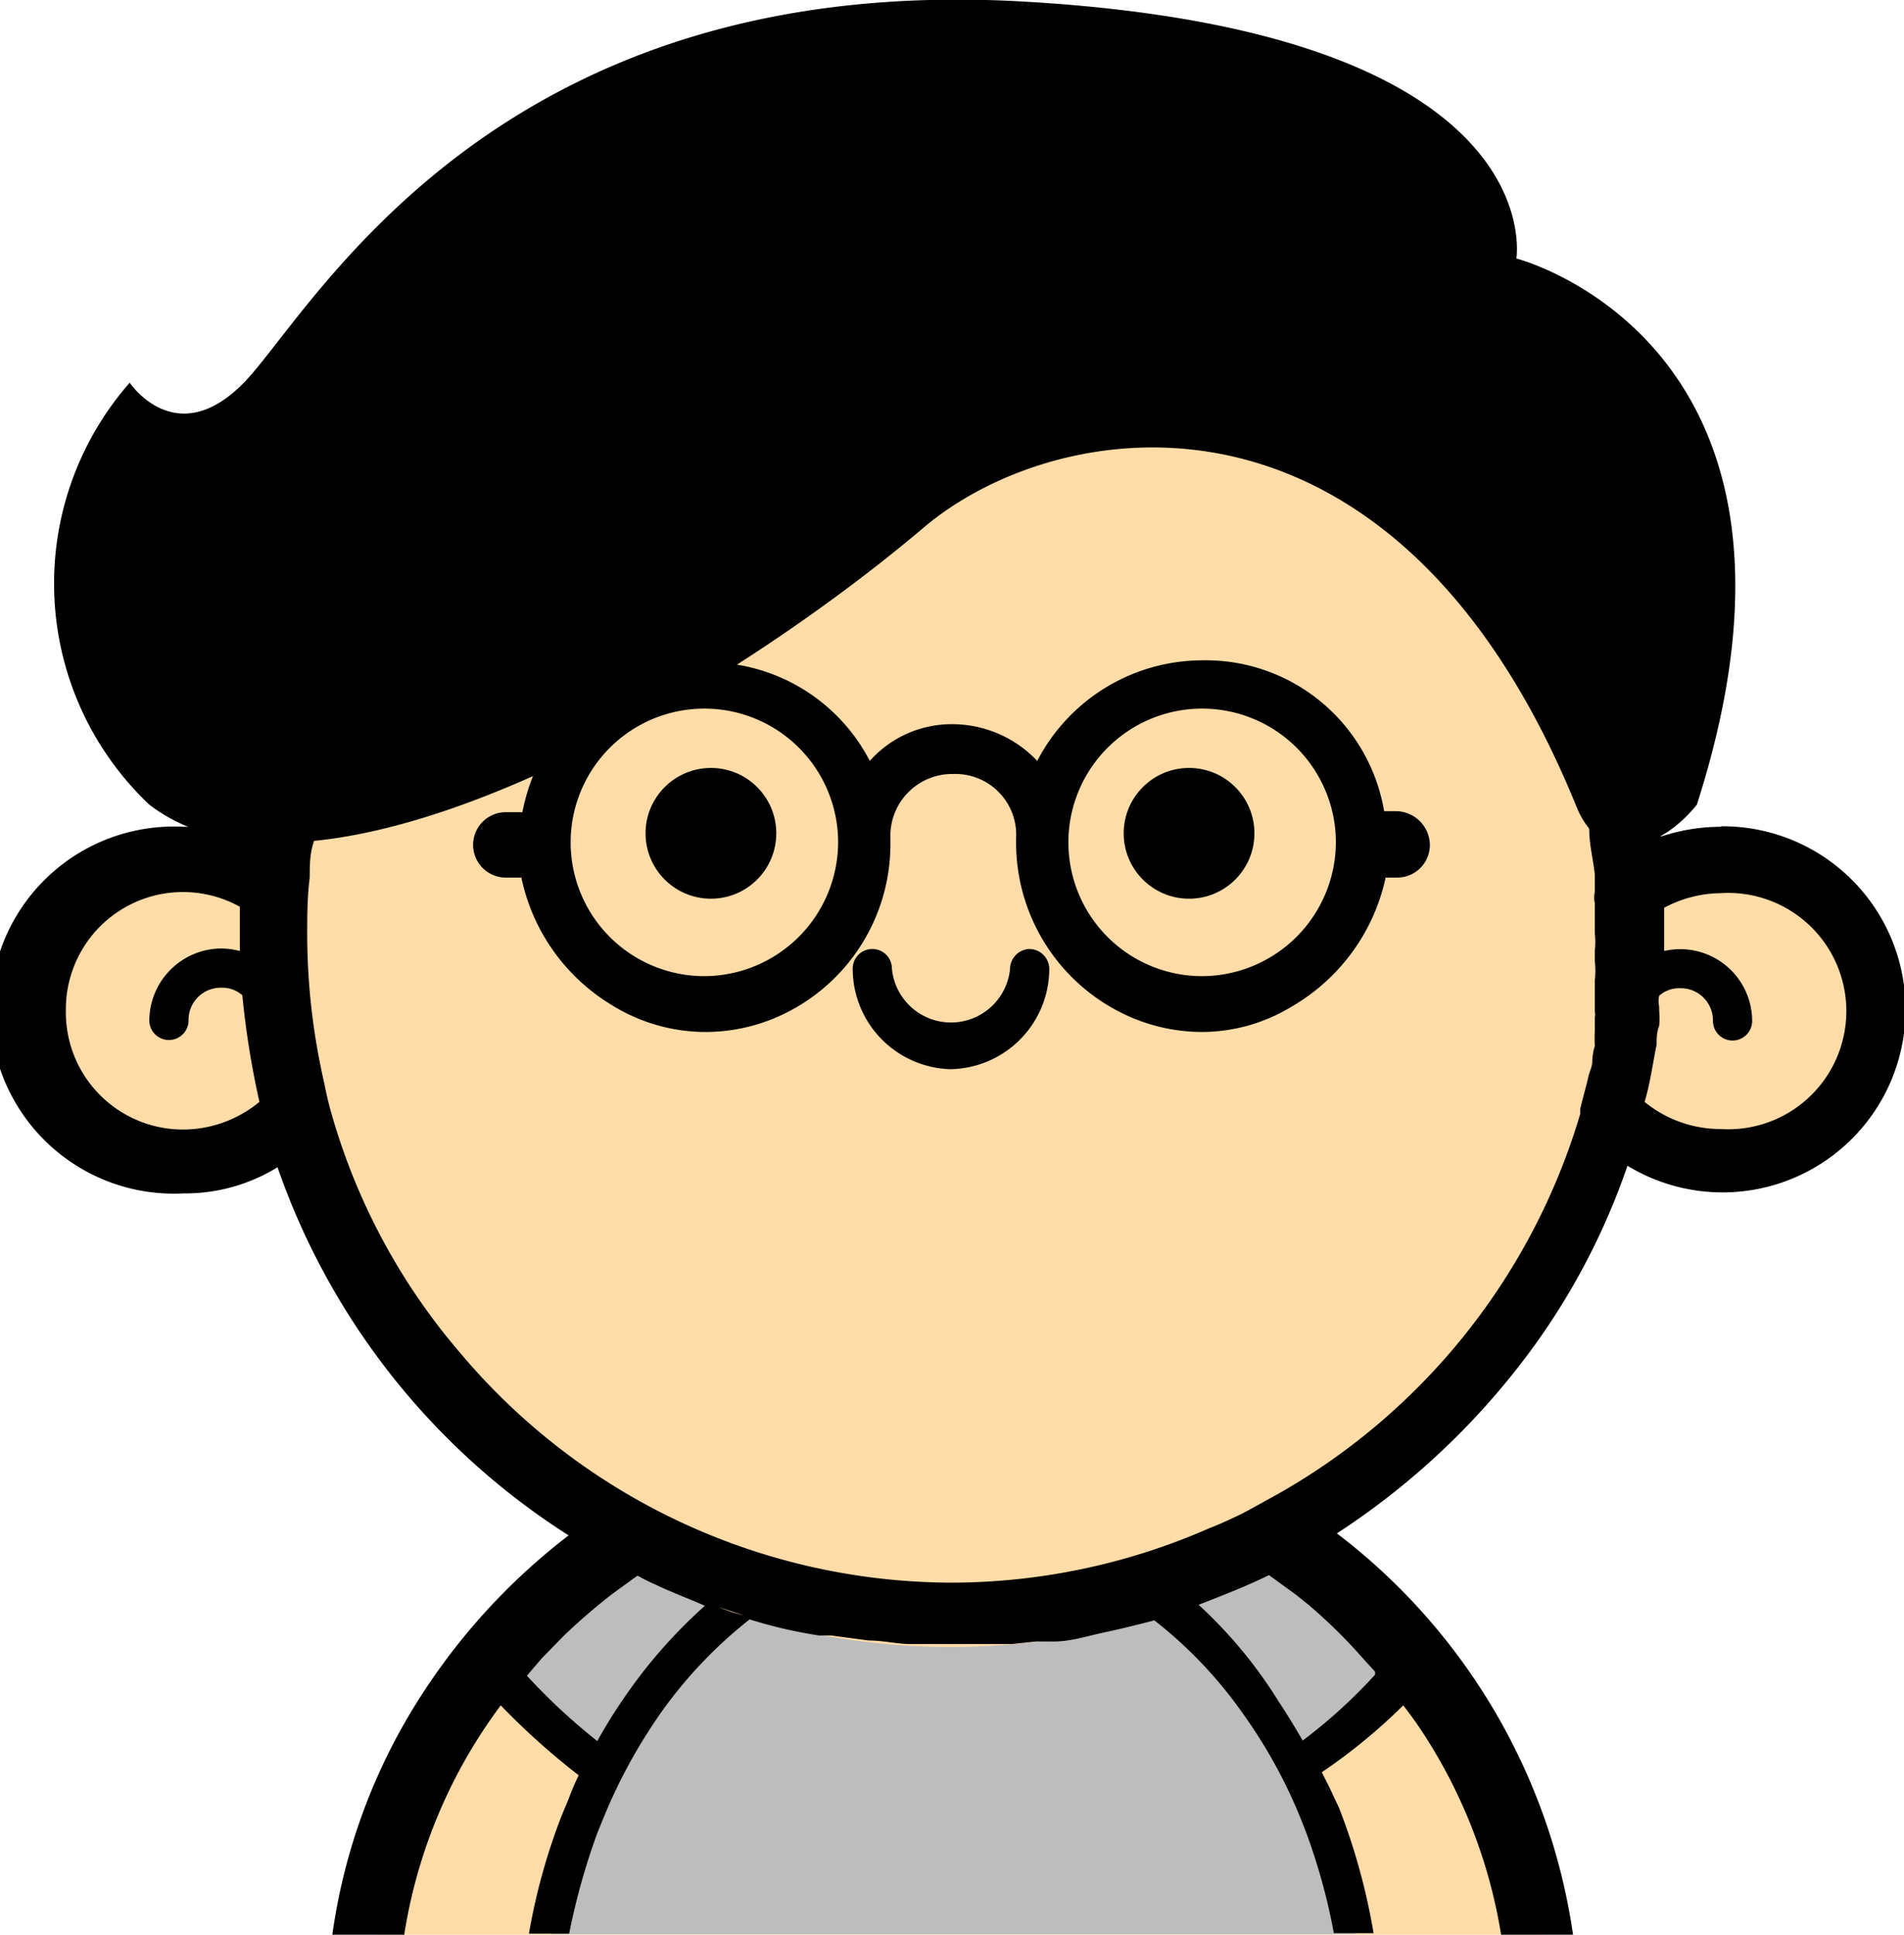 <svg id="Capa_1" data-name="Capa 1" xmlns="http://www.w3.org/2000/svg" viewBox="0 0 37.87 38.47"><title>avatars_kawai_07</title><path d="M43.44,28.15a3,3,0,0,1-5.21,2,13.56,13.56,0,0,1-6.67,8.41,11.34,11.34,0,0,1,5.24,8H13.57a11.36,11.36,0,0,1,5.21-8,13.6,13.6,0,0,1-4.63-4.06L14,34.38a4.57,4.57,0,0,1-.29-.42c-.08-.11-.13-.24-.21-.34l-.08-.16c-.05-.07-.1-.18-.15-.26A.87.87,0,0,1,13.2,33c0-.13-.13-.23-.18-.36a2.1,2.1,0,0,1-.18-.37v0l-.08-.21c-.1-.21-.18-.42-.26-.63s-.08-.18-.1-.28a1.31,1.31,0,0,1-.11-.29c0-.16-.08-.29-.13-.44s-.06-.18-.08-.26l-.1.1a2.9,2.9,0,0,1-2.11.89,3,3,0,1,1,1.68-5.45l.12.08c0-.17,0-.36.05-.55a1.58,1.58,0,0,0,0-.31v-.07a2.52,2.52,0,0,1,0-.37c.05-.29.11-.57.16-.86s.08-.29.1-.44.05-.21.08-.34.05-.24.08-.34.13-.39.18-.6.13-.39.21-.6a.41.41,0,0,1,.05-.18c.08-.21.18-.44.26-.68A2.92,2.92,0,0,1,13,20.1l.16-.33c.05-.11.1-.24.15-.34s.11-.21.16-.34a2.16,2.16,0,0,1,.16-.34c0-.13.1-.23.15-.34s.13-.21.18-.31.11-.18.16-.29c.21-.36.42-.73.65-1.07a1.75,1.75,0,0,0,.16-.2,17.49,17.49,0,0,1,2.32-2.76c.07-.08.18-.16.26-.24l.18-.15L18.2,13a1.6,1.6,0,0,1,.19-.16l.2-.15.29-.21.29-.21c.1-.08.2-.13.31-.21l.21-.13.36-.21.29-.15.31-.16A2.26,2.26,0,0,1,21,11.2l.55-.24.73-.26.26-.08.59-.15a.69.69,0,0,1,.24-.05,3.82,3.82,0,0,1,.57-.11l.21,0,.31,0a5.62,5.62,0,0,1,.71,0c.32,0,.63,0,.94,0h.1a5.22,5.22,0,0,1,.69.11l.54.12.37.1c3.92,1.12,7.23,4.63,9.13,8.73.28.62.54,1.27.78,1.93a16.74,16.74,0,0,1,.84,3.63c.05.3.08.6.1.9a2.92,2.92,0,0,1,1.79-.6,3.17,3.17,0,0,1,1.2.23A3,3,0,0,1,43.44,28.15Z" transform="translate(-6.09 -8.09)" fill="#ffdca8"/><path d="M31.93,43.26a10.55,10.55,0,0,1,.47,1h0a12.88,12.88,0,0,1,.65,2.29h-16a13.22,13.22,0,0,1,.66-2.32,10.45,10.45,0,0,1,.44-1,4,4,0,0,1-1.85-1.56,2.61,2.61,0,0,1,.27-.31c.09-.12.2-.24.3-.36a10.92,10.92,0,0,1,1.91-1.62l.31.14a9.47,9.47,0,0,0,1,.43,8.51,8.51,0,0,0,.85.29,14.06,14.06,0,0,0,4.07.6,13.77,13.77,0,0,0,4-.6,8.69,8.69,0,0,0,.86-.29,13.4,13.4,0,0,0,1.4-.6l.44.32.11.08a1.09,1.09,0,0,1,.22.17s0,0,0,0,0,0,0,0l.06.06.16.12a.7.7,0,0,1,.16.14.64.64,0,0,1,.15.14c.19.18.38.37.55.56a1.64,1.64,0,0,1,.21.25.1.1,0,0,1,.06.05l.21.25v0A4.06,4.06,0,0,1,31.93,43.26Z" transform="translate(-6.09 -8.09)" fill="#bdbdbd"/><path d="M40.31,24.53a3.77,3.77,0,0,0-1.17.19h0a.07.07,0,0,0-.06,0c-.91-7.32-6.82-15.23-14-15.23S11.9,17.42,11,24.74a3.9,3.9,0,0,0-1.14-.21H9.74a3.65,3.65,0,1,0,0,7.29,3.51,3.51,0,0,0,1.87-.52,14.18,14.18,0,0,0,5.79,7.32,12.59,12.59,0,0,0-3.2,3.62,11.76,11.76,0,0,0-1.5,4.32h1.43A10.26,10.26,0,0,1,16.05,42a14.3,14.3,0,0,0,1.55,1.39,4.73,4.73,0,0,0-.2.47l-.13.31a12.27,12.27,0,0,0-.66,2.37h.8a13.45,13.45,0,0,1,.56-2l.13-.32a10.6,10.6,0,0,1,1.14-2.08A8.92,8.92,0,0,1,21,40.29l0,0a9.21,9.21,0,0,0,1.38.32l.1,0,.14,0,.75.1c.26,0,.52.06.78.07l.82,0h.63l.44,0h.18l.47-.05.36,0c.34,0,.67-.11,1-.18s.65-.15,1-.24l0,0a8.65,8.65,0,0,1,1.78,1.88A10,10,0,0,1,32,44.35l.07.18h0a12.12,12.12,0,0,1,.55,2h.79a12.61,12.61,0,0,0-.69-2.5l-.1-.21c-.08-.18-.16-.33-.24-.49A11.33,11.33,0,0,0,34,42a8,8,0,0,1,.49.7,10.36,10.36,0,0,1,1.46,3.88h1.43a12.22,12.22,0,0,0-4.7-8,14.8,14.8,0,0,0,3.49-3.16,13.68,13.68,0,0,0,2.29-4.15,3.64,3.64,0,1,0,1.87-6.75ZM38.8,30c.11-.36.16-.75.24-1.14,0-.13,0-.24.05-.37a1.56,1.56,0,0,0,0-.31v-.08a.47.47,0,0,1,0-.21.6.6,0,0,1,.42-.15.64.64,0,0,1,.65.65.39.39,0,1,0,.78,0A1.43,1.43,0,0,0,39.19,27v-.86a2.42,2.42,0,0,1,1.12-.29,2.35,2.35,0,1,1,0,4.69A2.39,2.39,0,0,1,38.8,30ZM7.4,28.18a2.33,2.33,0,0,1,3.46-2.06V27a1.57,1.57,0,0,0-.37-.05,1.44,1.44,0,0,0-1.43,1.43.39.39,0,1,0,.78,0,.64.64,0,0,1,.65-.65.6.6,0,0,1,.42.15A17.21,17.21,0,0,0,11.25,30a2.39,2.39,0,0,1-1.51.55A2.33,2.33,0,0,1,7.4,28.18ZM18.49,41.87c-.18.26-.36.55-.52.84a12.06,12.06,0,0,1-1.4-1.3l0,0,.3-.35.44-.45a12.41,12.41,0,0,1,.95-.82l.51-.37a3.59,3.59,0,0,0,.34.17c.33.16.69.29,1,.43A10,10,0,0,0,18.49,41.87Zm1.9-1.82.25.08.25.08A3.26,3.26,0,0,1,20.39,40.05Zm4.66-.49A12.81,12.81,0,0,1,15.25,35h0a12.58,12.58,0,0,1-2.53-4.64,7.05,7.05,0,0,1-.18-.73,13.26,13.26,0,0,1-.34-2.92c0-.39,0-.78.05-1.17,0-.24,0-.47.08-.71A19,19,0,0,1,16,16c2.57-3.36,5.78-5.21,9-5.21s6.49,1.85,9,5.21a19.38,19.38,0,0,1,2.7,4.9,17,17,0,0,1,1,3.69c0,.3.08.59.11.89,0,.1,0,.24,0,.34a.58.58,0,0,0,0,.23v.6a1.38,1.38,0,0,1,0,.34v.21a1.71,1.71,0,0,1,0,.39c0,.1,0,.23,0,.36v0c0,.08,0,.18,0,.26a.22.22,0,0,1,0,.11c0,.1,0,.18,0,.26a2.87,2.87,0,0,0,0,.31,1.12,1.12,0,0,0-.05.31c0,.1-.06.21-.08.31s-.11.42-.16.63c0,0,0,.08,0,.1a12.89,12.89,0,0,1-6,7.55l-.58.32-.15.08c-.21.1-.42.2-.63.28A12.8,12.8,0,0,1,25.05,39.56Zm4.88.44,0,0c.46-.18.93-.36,1.4-.59l0,0,.44.32.11.08.26.21.08.07a10.31,10.31,0,0,1,1,1l.22.24,0,.06a10.46,10.46,0,0,1-1.44,1.31q-.23-.4-.48-.78A9.16,9.16,0,0,0,29.93,40Z" transform="translate(-6.09 -8.09)"/><path d="M39.84,24.09c2.95-9.19-3.59-10.86-3.59-10.86S37,8.72,26.43,8.12s-14.14,6.2-15.49,7.58-2.27,0-2.27,0a6.05,6.05,0,0,0,.39,8.39c3.39,2.6,11.33-2.06,15.39-5.5,2.69-2.29,9.38-3.36,13,5.55C37.94,25.34,39.11,25,39.84,24.09Z" transform="translate(-6.09 -8.09)"/><path d="M33.85,24.22h-.23a3.6,3.6,0,0,0-3.62-3,3.71,3.71,0,0,0-3.28,2,2.33,2.33,0,0,0-1.67-.73,2.18,2.18,0,0,0-1.66.73,3.63,3.63,0,0,0-2.62-1.91,2.93,2.93,0,0,0-.67-.07,3.59,3.59,0,0,0-3.42,2.31,3.92,3.92,0,0,0-.2.69h-.33a.65.65,0,1,0,0,1.3h.31a3.89,3.89,0,0,0,1.79,2.53,3.54,3.54,0,0,0,1.85.54,3.58,3.58,0,0,0,1.43-.29,3.75,3.75,0,0,0,2.27-3.43v-.13a1.23,1.23,0,0,1,1.25-1.28,1.21,1.21,0,0,1,1.25,1.28v.1a3.78,3.78,0,0,0,2.2,3.42,3.61,3.61,0,0,0,1.5.33,3.45,3.45,0,0,0,1.79-.51,3.92,3.92,0,0,0,1.86-2.56h.23a.65.65,0,0,0,.65-.65A.68.68,0,0,0,33.85,24.22ZM20.1,27.5a2.66,2.66,0,1,1,2.66-2.66A2.67,2.67,0,0,1,20.1,27.5Zm9.9,0a2.66,2.66,0,1,1,2.66-2.66A2.67,2.67,0,0,1,30,27.5Z" transform="translate(-6.09 -8.09)"/><circle cx="14.14" cy="16.57" r="1.3"/><path d="M25,29.35a2,2,0,0,1-1.95-2,.39.39,0,0,1,.78,0,1.18,1.18,0,0,0,2.35,0,.4.4,0,0,1,.39-.39.4.4,0,0,1,.39.39A2,2,0,0,1,25,29.35Z" transform="translate(-6.09 -8.09)"/><circle cx="23.65" cy="16.57" r="1.3"/></svg>